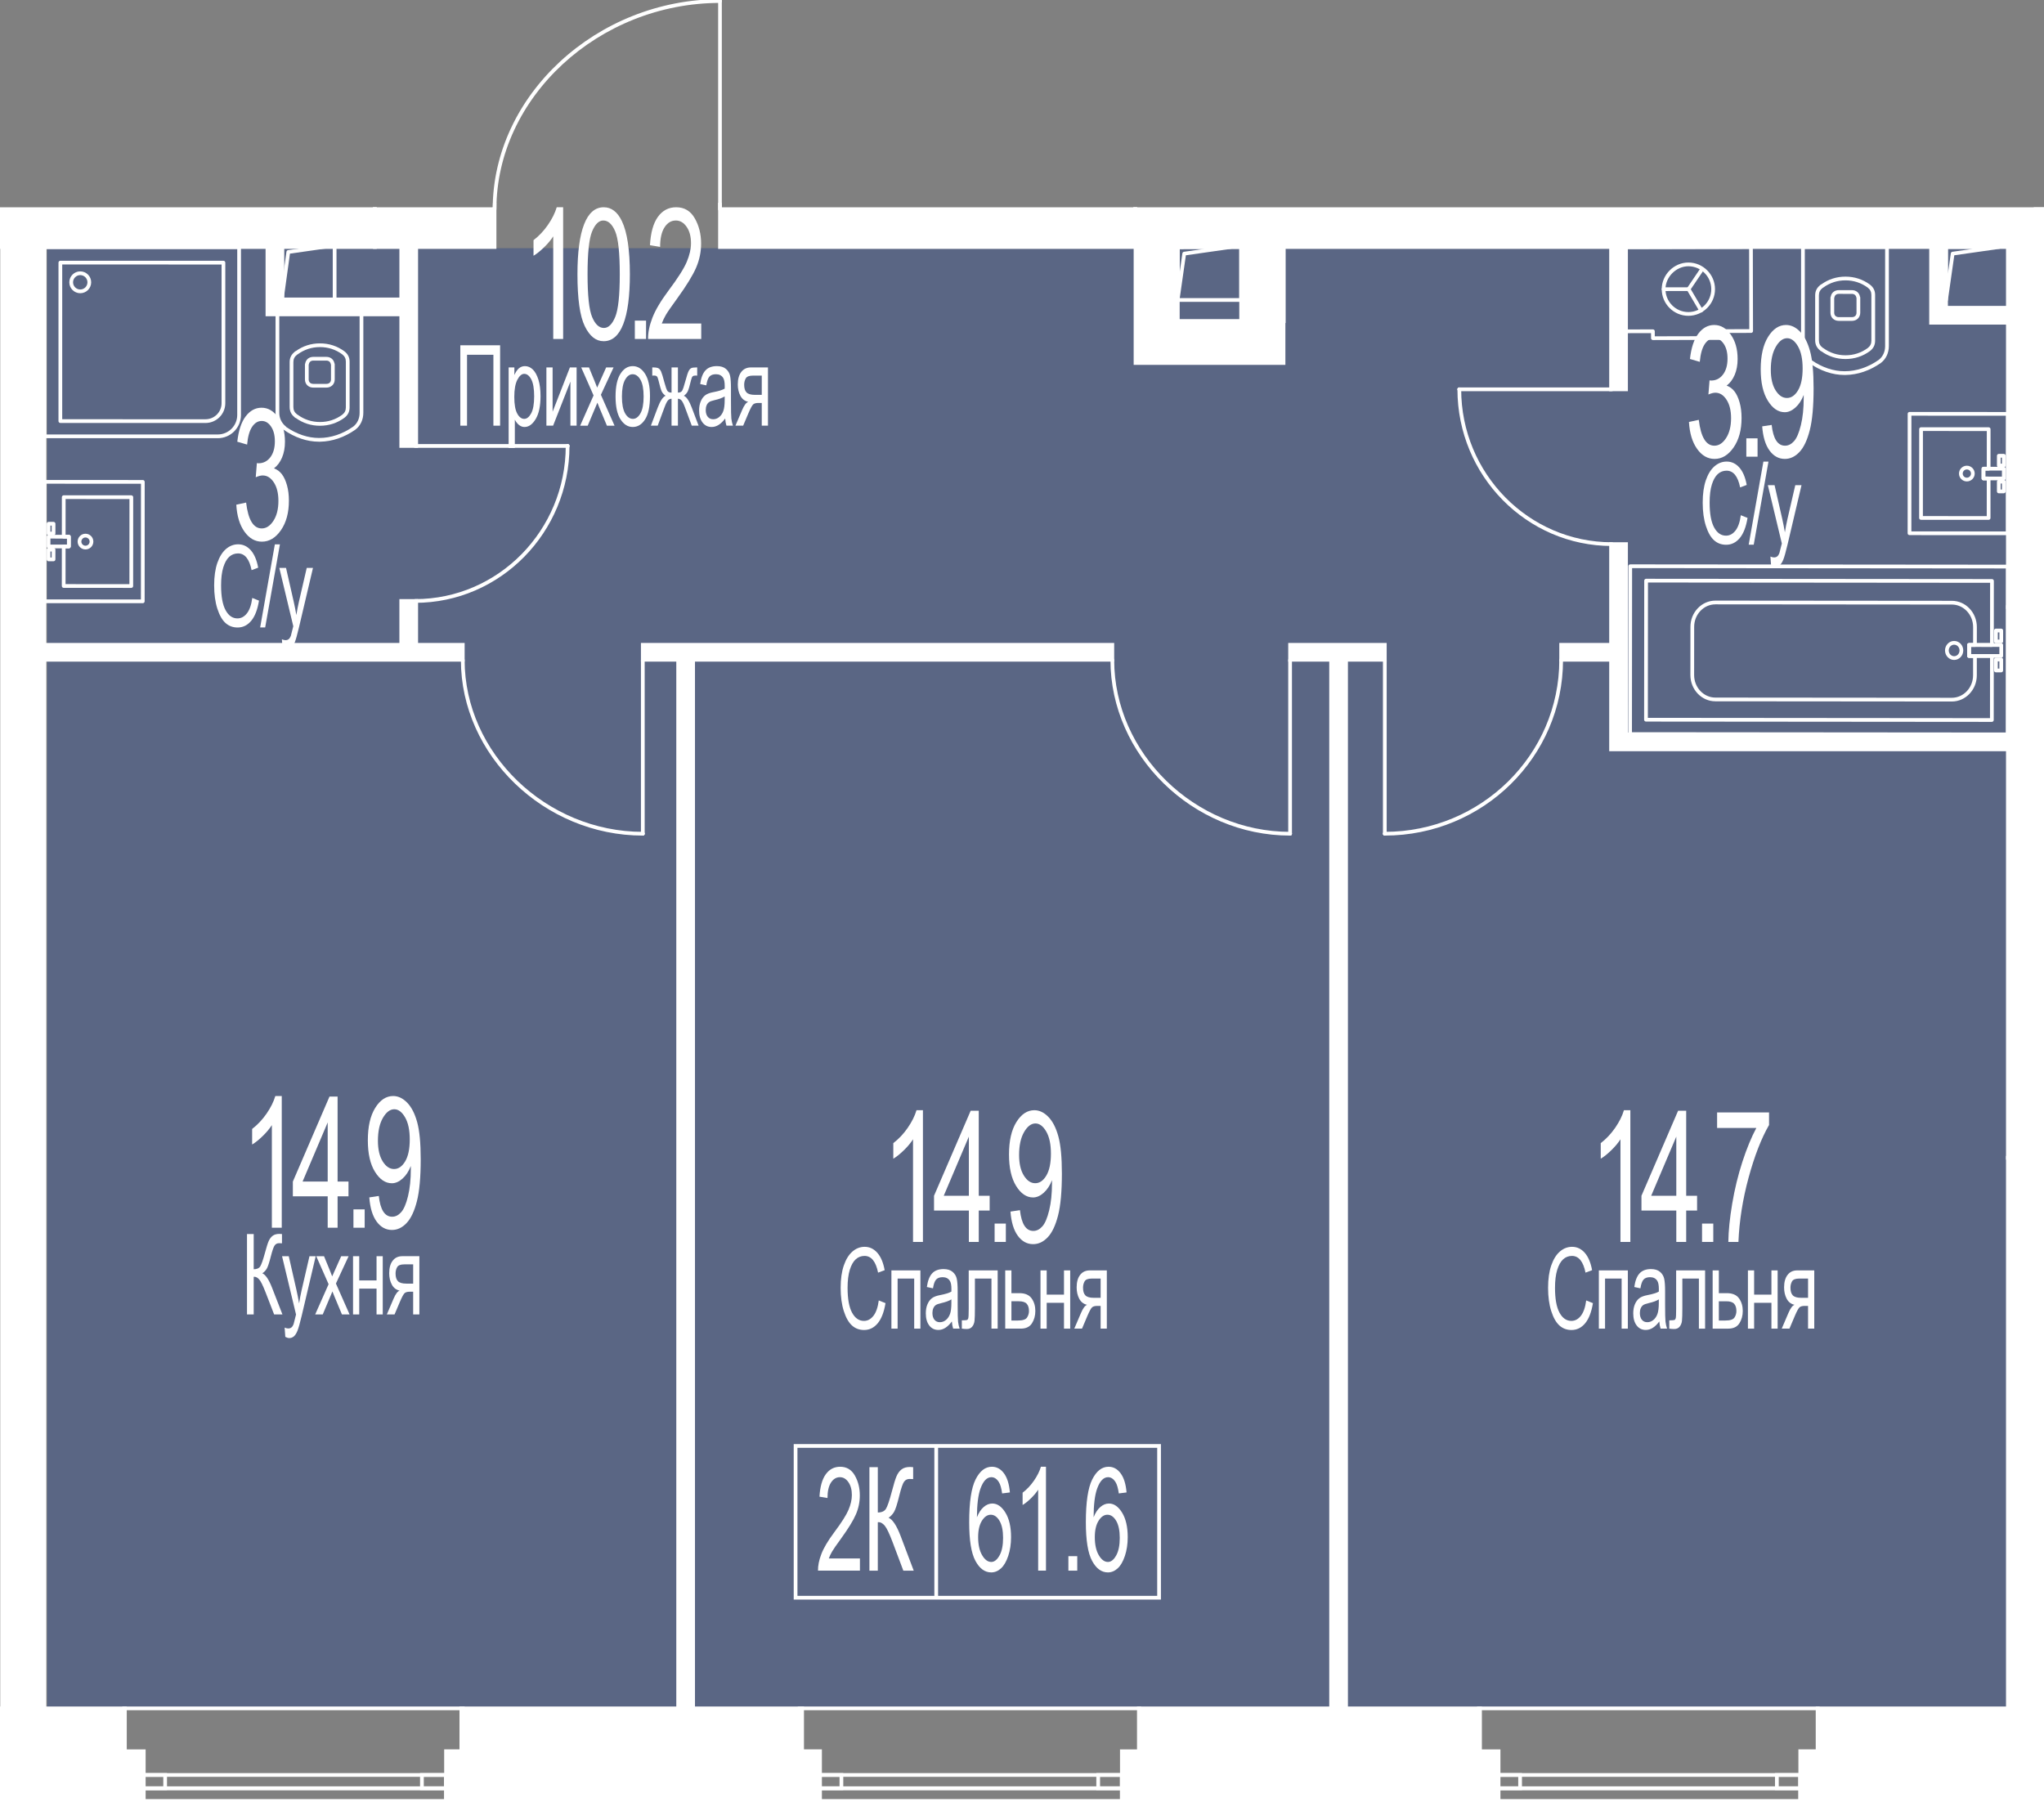 <?xml version="1.0" encoding="UTF-8"?><svg xmlns="http://www.w3.org/2000/svg" xmlns:xlink="http://www.w3.org/1999/xlink" viewBox="0 0 1000 881.59"><rect x="0" y="0" width="1000" height="881.59" fill="#808080" stroke="none"/><defs><clipPath id="clippath"><polygon points="353.141 101.407 353.141 0 241.125 0 241.125 101.407 0 101.407 0 881.59 1000 881.59 1000 101.407 353.141 101.407" fill="none"/></clipPath><clipPath id="clippath-1"><rect x="-2430.413" y="-2147.904" width="4189.317" height="3077.505" fill="none"/></clipPath><clipPath id="clippath-2"><rect x="-2430.413" y="-2147.904" width="4189.331" height="3077.505" fill="none"/></clipPath><clipPath id="clippath-3"><rect x="-2430.413" y="-2147.904" width="4189.331" height="3077.505" fill="none"/></clipPath><clipPath id="clippath-4"><rect x="-2430.413" y="-2147.904" width="4189.331" height="3077.505" fill="none"/></clipPath><clipPath id="clippath-5"><rect x="-2430.413" y="-2147.904" width="4189.331" height="3077.505" fill="none"/></clipPath><clipPath id="clippath-6"><rect x="-2430.413" y="-2147.904" width="4189.331" height="3077.505" fill="none"/></clipPath><clipPath id="clippath-7"><rect x="-2430.413" y="-2147.904" width="4189.331" height="3077.505" fill="none"/></clipPath></defs><g id="Layer_1"><polygon points="982.092 835.782 982.092 361.147 982.092 361.147 982.092 121.427 23.077 121.427 23.077 835.782 25.533 835.782 412.454 835.782 982.092 835.782" fill="#425688" opacity=".6"/></g><g id="_44"><g clip-path="url(#clippath)"><g clip-path="url(#clippath-1)"><g clip-path="url(#clippath-2)"><path d="m982.259,360.211h0l-184.762-.157c-.241,0-.475-.095-.647-.267-.172-.172-.267-.406-.267-.647l.073-82.117c0-.245.095-.475.267-.647s.402-.267.647-.267l184.759.161c.245,0,.475.095.647.267.172.172.267.406.267.647l-.07,82.113c0,.508-.409.914-.914.914m-183.848-1.985l182.934.157.07-80.285-182.931-.161-.073,80.289Z" fill="#fff"/><path d="m956.038,322.868h-.004c-2.46-.004-4.46-2.091-4.46-4.653.004-2.562,2.007-4.646,4.467-4.646s4.46,2.091,4.46,4.654c-.004,2.562-2.007,4.646-4.463,4.646m.004-7.472c-1.451,0-2.636,1.265-2.639,2.818,0,1.557,1.185,2.822,2.632,2.826h.004c1.451,0,2.632-1.265,2.636-2.822,0-1.554-1.184-2.822-2.632-2.822" fill="#fff"/><path d="m979.071,328.927h-2.599c-.508,0-.914-.409-.914-.914l.004-5.355c0-.245.095-.475.267-.647.172-.172.406-.267.647-.267h2.599c.508,0,.914.409.914.914l-.004,5.355c0,.245-.095.475-.267.647-.172.172-.406.267-.647.267m-1.685-1.828h.771l.004-3.527h-.771l-.004,3.527Z" fill="#fff"/><path d="m979.081,314.728h-2.599c-.508,0-.914-.409-.914-.914l.004-5.355c0-.245.095-.475.267-.647.172-.172.406-.267.647-.267l2.603.004c.508,0,.914.409.914.914l-.007,5.355c0,.504-.409.91-.914.91m-1.685-1.828h.771l.007-3.527h-.775l-.004,3.527Z" fill="#fff"/><path d="m954.897,343.207h-.011l-115.663-.099c-6.744-.004-12.227-5.768-12.224-12.842l.022-23.607c.004-3.418,1.272-6.635,3.575-9.055,2.314-2.427,5.384-3.765,8.66-3.765h.011l115.663.099c6.741.007,12.224,5.768,12.22,12.842l-.011,8.77c0,.504-.409.91-.914.91h-1.985l-.007,3.527,1.989.004c.245,0,.475.095.647.267s.267.406.267.647l-.007,9.482c-.007,7.073-5.494,12.82-12.231,12.82m-115.641-47.539c-2.767,0-5.374,1.137-7.337,3.199-1.978,2.08-3.071,4.847-3.071,7.793l-.022,23.607c-.004,6.068,4.661,11.01,10.396,11.014l115.663.099h.011c5.732,0,10.396-4.931,10.403-10.996l.007-8.565-1.989-.004c-.241,0-.471-.095-.643-.267-.172-.172-.271-.406-.271-.647l.007-5.359c0-.501.413-.91.914-.91h1.985l.011-7.852c.004-6.068-4.657-11.007-10.393-11.014l-115.663-.099h-.011Z" fill="#fff"/><path d="m974.49,353.166h0l-169.212-.146c-.508,0-.914-.409-.914-.914l.059-68.036c0-.241.095-.475.267-.647.172-.168.402-.267.647-.267l169.212.146c.504,0,.914.413.914.914l-.026,31.338c0,.504-.409.914-.914.914l-10.283-.007-.007,3.527,10.283.007c.241,0,.475.099.647.271.172.168.267.402.267.643l-.026,31.342c0,.241-.095.475-.267.647s-.406.267-.647.267m-168.298-1.974l167.384.146.026-29.514-10.283-.007c-.241,0-.475-.099-.643-.267-.172-.175-.271-.406-.271-.651l.007-5.355c0-.504.413-.91.914-.91l10.283.007.026-29.511-167.384-.146-.059,66.208Z" fill="#fff"/><path d="m979.079,321.831h0l-15.755-.015c-.508,0-.914-.409-.914-.914l.004-5.355c0-.245.095-.475.267-.647.172-.172.406-.267.647-.267l15.755.015c.504,0,.914.409.914.914l-.004,5.355c0,.241-.099.475-.271.647-.172.172-.402.267-.643.267m-14.841-1.842l13.927.015.004-3.528-13.927-.015-.004,3.527Z" fill="#fff"/><path d="m972.903,254.331h0l-33.071-.018c-.508,0-.914-.409-.914-.914l.022-43.456c0-.241.095-.475.267-.643.172-.172.402-.271.647-.271l33.075.022c.504,0,.914.409.914.914l-.011,19.334c0,.504-.413.914-.914.914h-1.616l-.004,2.95h1.616c.504,0,.914.413.914.914l-.011,19.341c0,.504-.409.914-.914.914m-32.157-1.846l31.243.018.011-17.513h-1.616c-.241,0-.472-.095-.643-.267s-.27-.406-.27-.647l.004-4.778c0-.504.413-.914.914-.914h1.616l.011-17.506-31.247-.022-.022,41.629Z" fill="#fff"/><path d="m980.324,241.326h-2.442c-.241,0-.475-.095-.647-.267-.172-.172-.267-.406-.267-.647l.004-4.778c0-.504.409-.914.914-.914h2.442c.241,0,.475.099.647.271.172.168.267.402.267.643l-.004,4.778c0,.508-.409.914-.914.914m-1.528-1.828h.614l.004-2.95h-.614l-.004,2.95Z" fill="#fff"/><path d="m980.331,228.662h-2.442c-.241,0-.475-.095-.647-.267-.172-.172-.267-.406-.267-.647l.004-4.778c0-.504.409-.914.914-.914l2.442.004c.241,0,.475.095.647.267.172.172.267.406.267.647l-.004,4.774c0,.508-.409.914-.914.914m-1.528-1.828h.614l.004-2.946-.614-.004-.004,2.95Z" fill="#fff"/><path d="m962.257,235.529h-.004c-1.027,0-1.992-.402-2.72-1.129-.724-.728-1.126-1.692-1.122-2.72,0-2.117,1.725-3.842,3.846-3.842s3.845,1.729,3.845,3.849c0,1.024-.402,1.992-1.129,2.716-.724.728-1.689,1.126-2.716,1.126m0-5.863c-1.115,0-2.018.907-2.018,2.018,0,.537.208,1.046.588,1.426.38.38.888.592,1.426.592h.004c.537,0,1.045-.208,1.425-.592.38-.38.592-.885.592-1.422,0-1.111-.906-2.022-2.018-2.022" fill="#fff"/><path d="m982.304,261.823h0l-48.106-.026c-.508,0-.914-.409-.914-.914l.025-58.429c0-.245.095-.475.267-.647s.402-.267.647-.267l48.106.026c.508,0,.914.409.914.914l-.026,58.429c0,.245-.095.475-.267.647s-.402.267-.647.267m-47.192-1.853l46.278.026.026-56.601-46.278-.026-.025,56.601Z" fill="#fff"/><path d="m980.328,234.993h0l-9.943-.004c-.241,0-.475-.095-.647-.267-.172-.172-.267-.406-.267-.647l.004-4.778c0-.504.409-.914.914-.914l9.943.007c.241,0,.475.095.643.267.172.172.27.406.27.647l-.004,4.774c0,.508-.413.914-.914.914m-9.029-1.831l8.115.004.004-2.946-8.115-.007-.004,2.95Z" fill="#fff"/><path d="m906.029,156.981h-6.43c-2.358,0-4.072-1.681-4.072-3.995v-7.377c0-.168.102-.49.194-.632.285-1.758,1.835-3.034,3.878-3.034l6.434.004c2.047,0,3.593,1.272,3.948,3.242,0-.088.121.091.121.42v7.377c0,2.318-1.711,3.995-4.072,3.995m-8.674-11.197v7.201c0,1.316.881,2.168,2.244,2.168h6.43c1.363,0,2.244-.852,2.244-2.168v-7.194c-.029-.059-.051-.124-.073-.205-.216-1.166-1.02-1.813-2.168-1.813l-6.434-.004c-1.148,0-1.952.651-2.15,1.74-.011.069-.051.179-.095.274" fill="#fff"/><path d="m902.877,183.447h-.512c-5.823,0-11.796-2.025-17.276-5.863-.139-.095-.245-.227-.311-.377-2.347-2.007-3.63-4.807-3.63-7.929l.004-48.431c0-.241.095-.475.267-.647s.402-.267.647-.267l41.124.004c.501,0,.914.409.914.914l-.004,48.431c0,3.421-1.429,6.394-3.919,8.287-5.362,3.754-11.295,5.776-17.221,5.874-.026.004-.055.004-.084.004m-16.457-7.165c5.092,3.495,10.597,5.337,15.945,5.337h.128c5.699,0,11.442-1.912,16.61-5.527,2.003-1.521,3.169-3.966,3.169-6.686l.004-47.642-39.296-.004-.004,47.517c0,2.668,1.137,5.056,3.209,6.722.099.077.175.175.234.281" fill="#fff"/><path d="m902.875,175.645c-4.343,0-8.316-1.272-11.807-3.787-.073-.011-.15-.036-.234-.073-.102-.048-.19-.11-.271-.186-.04-.044-.084-.099-.124-.161-1.605-1.276-2.394-2.906-2.394-4.964v-21.966c0-2.051.786-3.677,2.402-4.975.04-.059.084-.113.121-.153.08-.077.168-.139.267-.186.088-.036.164-.062.234-.077,3.498-2.511,7.468-3.78,11.811-3.78,4.405.004,8.426,1.309,11.95,3.886,1.725,1.331,2.548,2.99,2.544,5.085v22.375c0,2.095-.826,3.754-2.529,5.066-3.546,2.592-7.563,3.897-11.968,3.897m-11.123-5.494c.084.025.153.062.238.117,3.217,2.358,6.88,3.549,10.886,3.549s7.666-1.188,10.871-3.531c1.239-.954,1.798-2.073,1.798-3.604v-22.379c.004-1.532-.555-2.65-1.817-3.623-3.184-2.325-6.84-3.513-10.85-3.517-4.014,0-7.677,1.192-10.882,3.538-.059.044-.143.084-.241.121-.018.022-.044.044-.066.062-1.254.961-1.817,2.08-1.817,3.623v21.966c0,1.546.559,2.665,1.82,3.626.022.011.044.029.059.051m-.537-30.125h.022-.022Z" fill="#fff"/><path d="m159.691,189.628h-6.434c-2.358,0-4.069-1.681-4.069-3.995v-7.377c0-.139.077-.391.15-.552.391-1.894,1.919-3.111,3.922-3.111h6.43c2,0,3.524,1.214,3.918,3.103.07.121.154.311.154.563v7.373c0,2.318-1.711,3.995-4.072,3.995m-8.674-11.197v7.201c0,1.316.881,2.168,2.241,2.168h6.434c1.363,0,2.244-.848,2.244-2.168v-7.187c-.029-.059-.055-.128-.077-.212-.212-1.166-1.016-1.813-2.167-1.813h-6.43c-1.151,0-1.956.647-2.15,1.736-.011.069-.051.179-.095.274" fill="#fff"/><path d="m156.161,216.096h-.132c-5.834,0-11.807-2.029-17.279-5.863-.139-.099-.241-.23-.311-.38-2.343-2.003-3.634-4.807-3.634-7.925l.004-48.431c0-.245.099-.475.267-.647.172-.172.406-.267.647-.267h41.124c.504,0,.914.409.914.914l-.004,48.435c0,3.421-1.426,6.397-3.911,8.283-5.366,3.758-11.303,5.779-17.224,5.878-.029.004-.059.004-.088.004h-.373Zm-.007-1.828h.011c5.699,0,11.438-1.912,16.603-5.531,2-1.517,3.162-3.962,3.162-6.682l.004-47.645h-39.296l-.004,47.517c0,2.668,1.144,5.056,3.213,6.719.099.08.179.175.238.285,5.081,3.495,10.59,5.337,15.945,5.337h.124Z" fill="#fff"/><path d="m156.549,208.292h-.011c-4.343,0-8.316-1.272-11.811-3.783-.069-.015-.146-.036-.234-.077-.091-.044-.176-.099-.252-.172-.048-.044-.091-.102-.135-.168-1.616-1.294-2.402-2.921-2.402-4.971l.004-21.966c0-2.047.786-3.674,2.394-4.968.037-.055.077-.106.11-.143.084-.091.186-.161.296-.208.084-.037.157-.059.223-.073,3.48-2.504,7.45-3.776,11.8-3.776h.011c4.405,0,8.426,1.305,11.946,3.882,1.722,1.327,2.548,2.983,2.548,5.081v22.379c-.004,2.102-.83,3.758-2.53,5.066-3.55,2.592-7.563,3.897-11.957,3.897m-11.142-5.498c.091.029.168.069.26.135,3.202,2.343,6.861,3.535,10.871,3.535h.011c3.995,0,7.651-1.188,10.86-3.531,1.236-.95,1.795-2.069,1.798-3.604v-22.379c0-1.535-.559-2.65-1.817-3.623-3.184-2.329-6.84-3.513-10.85-3.513h-.007c-4.014,0-7.673,1.188-10.875,3.535-.059.044-.143.084-.241.121-.018.022-.044.044-.066.062-1.254.961-1.817,2.08-1.817,3.623l-.004,21.966c0,1.546.559,2.661,1.824,3.626.018.015.037.029.051.048m-.534-30.121h.022-.022Z" fill="#fff"/><path d="m106.525,214.385l-84.774-.004c-.504,0-.914-.409-.914-.914l.004-92.535c0-.245.095-.475.267-.647s.406-.267.647-.267l95.225.004c.241,0,.475.095.647.267.168.172.267.406.267.647l-.007,82.095c0,6.262-5.096,11.354-11.361,11.354m-83.86-1.831l83.86.004c5.256,0,9.533-4.273,9.533-9.526l.007-81.181-93.397-.004-.004,90.707Z" fill="#fff"/><path d="m100.556,206.936l-71.033-.004c-.504,0-.914-.409-.914-.914l.004-77.536c0-.504.409-.914.914-.914l79.784.004c.245,0,.475.095.647.267s.267.406.267.647l-.004,68.785c0,5.33-4.335,9.665-9.665,9.665m-70.119-1.831l70.119.004c4.321,0,7.838-3.517,7.838-7.837l.004-67.871-77.957-.004-.004,75.709Z" fill="#fff"/><path d="m39.261,143.454c-2.95,0-5.348-2.398-5.348-5.348,0-2.946,2.398-5.344,5.348-5.344s5.348,2.398,5.348,5.348c0,2.946-2.398,5.344-5.348,5.344m0-8.864c-1.941,0-3.52,1.579-3.52,3.517,0,1.941,1.579,3.52,3.52,3.52s3.52-1.575,3.52-3.517-1.579-3.52-3.52-3.52" fill="#fff"/><path d="m826.116,142.382c-.179,0-.355-.051-.512-.157-.42-.281-.526-.852-.245-1.268l6.671-9.863c.281-.42.855-.526,1.268-.245.42.281.526.852.245,1.268l-6.671,9.863c-.175.26-.464.402-.757.402" fill="#fff"/><path d="m813.893,142.387c-.504,0-.914-.409-.914-.914s.406-.914.914-.914l12.224-.004c.501,0,.914.406.914.914,0,.504-.409.914-.914.914l-12.224.004Z" fill="#fff"/><path d="m832.281,152.857c-.311,0-.618-.161-.79-.45l-6.163-10.477c-.256-.435-.113-.994.325-1.25.435-.248.994-.11,1.25.322l6.167,10.477c.252.435.11.998-.325,1.25-.146.088-.307.128-.464.128" fill="#fff"/><path d="m826.012,154.502c-7.183,0-13.028-5.841-13.032-13.028-.004-7.062,5.958-13.035,13.028-13.039h.004c7.183,0,13.028,5.845,13.031,13.028.004,7.187-5.838,13.035-13.028,13.039h-.004Zm0-24.239h-.004c-5.969.004-11.204,5.242-11.2,11.211.004,6.178,5.03,11.2,11.204,11.2h.004c6.178-.004,11.204-5.03,11.2-11.211-.004-6.174-5.03-11.2-11.204-11.2" fill="#fff"/><path d="m808.667,166.361c-.241,0-.475-.095-.647-.263-.172-.172-.267-.406-.267-.647l-.004-2.478-12.703.033h-.004c-.241,0-.471-.099-.643-.267-.172-.172-.271-.402-.271-.647l-.095-41.099c0-.241.095-.475.267-.647.168-.172.402-.267.643-.267l61.686-.146h.004c.504,0,.914.406.914.914l.095,41.099c0,.241-.095.475-.267.647-.168.168-.402.267-.643.267l-12.341.029.004,2.475c0,.504-.406.914-.91.917l-34.815.08h-.004Zm-.007-5.216c.241,0,.475.095.647.267.172.172.267.402.267.647l.004,2.475,32.987-.08-.004-2.475c0-.504.409-.914.91-.914l12.341-.029-.088-39.271-59.858.139.088,39.271,12.703-.029h.004Z" fill="#fff"/><path d="m64.225,287.616h0l-33.071-.018c-.241,0-.475-.095-.647-.267-.172-.172-.267-.406-.267-.647l.011-19.337c0-.504.409-.914.914-.914h1.612l.004-2.95h-1.612c-.508,0-.914-.409-.914-.914l.011-19.341c0-.504.409-.914.914-.914l33.071.018c.241,0,.475.099.643.267.172.172.27.406.27.647l-.025,43.456c0,.504-.409.914-.914.914m-32.157-1.846l31.243.018.025-41.629-31.243-.018-.011,17.513h1.612c.245,0,.475.099.647.271.172.168.267.402.267.643l-.004,4.778c0,.504-.409.914-.914.914h-1.612l-.011,17.51Z" fill="#fff"/><path d="m26.196,261.924h-2.442c-.241,0-.475-.095-.647-.267-.172-.172-.267-.406-.267-.647l.004-4.778c0-.504.409-.914.914-.914h2.442c.241,0,.475.099.647.271.172.168.267.402.267.643l-.004,4.778c0,.504-.409.914-.914.914m-1.528-1.828h.614l.004-2.95h-.614l-.004,2.95Z" fill="#fff"/><path d="m26.189,274.588h-2.442c-.241,0-.475-.095-.647-.267-.172-.172-.267-.406-.267-.647l.004-4.778c0-.504.409-.914.914-.914h2.442c.241,0,.475.099.647.271.172.168.267.402.267.643l-.004,4.778c0,.504-.409.914-.914.914m-1.528-1.828h.614l.004-2.95h-.614l-.004,2.95Z" fill="#fff"/><path d="m41.824,268.808h0c-2.12,0-3.846-1.729-3.846-3.846,0-1.027.402-1.996,1.13-2.723.724-.724,1.689-1.122,2.712-1.122h.004c2.12,0,3.846,1.725,3.846,3.846s-1.725,3.846-3.846,3.846m-.004-5.863c-.534,0-1.042.208-1.422.589s-.592.888-.592,1.429c0,1.111.906,2.018,2.018,2.018,1.115,0,2.018-.907,2.018-2.018s-.903-2.018-2.018-2.018h-.004Z" fill="#fff"/><path d="m69.853,295.107h0l-48.102-.026c-.508,0-.914-.409-.914-.914l.025-58.433c0-.241.095-.475.267-.647.172-.168.402-.267.647-.267l48.102.025c.508,0,.914.409.914.914l-.025,58.433c0,.241-.095.475-.267.647-.172.168-.402.267-.647.267m-47.188-1.853l46.275.026.025-56.605-46.275-.025-.025,56.605Z" fill="#fff"/><path d="m33.693,268.259h0l-9.943-.004c-.241,0-.475-.095-.647-.267-.172-.172-.267-.406-.267-.647l.004-4.778c0-.504.409-.914.914-.914l9.943.007c.241,0,.475.095.643.267.172.172.27.406.27.647l-.004,4.774c0,.508-.413.914-.914.914m-9.029-1.831l8.115.004.004-2.946-8.115-.007-.004,2.95Z" fill="#fff"/></g><g clip-path="url(#clippath-3)"><path d="m578.721,121.761h-2.592c-.504,0-.914-.409-.914-.914s.409-.914.914-.914h2.592c.504,0,.914.409.914.914s-.41.914-.914.914" fill="#fff"/><path d="m21.751,120.958H1.024c-.504,0-.914-.409-.914-.914s.409-.914.914-.914h20.727c.504,0,.914.409.914.914s-.41.914-.914.914" fill="#fff"/><path d="m607.216,158.029h-31.086c-.504,0-.914-.409-.914-.914s.409-.914.914-.914h31.086c.504,0,.914.409.914.914s-.41.914-.914.914" fill="#fff"/><path d="m607.216,158.029c-.504,0-.914-.409-.914-.914v-36.266c0-.508.409-.914.914-.914s.914.406.914.914v36.266c0,.504-.41.914-.914.914" fill="#fff"/><path d="m576.13,158.029c-.504,0-.914-.409-.914-.914v-36.266c0-.508.409-.914.914-.914s.914.406.914.914v36.266c0,.504-.41.914-.914.914" fill="#fff"/><path d="m576.13,147.667c-.022,0-.044,0-.066-.004-.475-.033-.848-.431-.848-.91v-25.906c0-.504.409-.914.914-.914h25.906c.479,0,.877.373.91.848.036.479-.307.903-.782.972l-21.991,3.14-3.14,21.988c-.066.453-.45.786-.903.786m.914-25.906v12.133l1.422-9.935c.055-.406.369-.72.775-.779l9.932-1.418h-12.129Z" fill="#fff"/><path d="m952.072,147.667c-.022,0-.044,0-.066-.004-.475-.033-.848-.431-.848-.91v-25.906c0-.504.409-.914.914-.914h25.906c.479,0,.877.373.91.848.036.479-.307.903-.782.972l-21.991,3.14-3.14,21.988c-.066.453-.45.786-.903.786m.914-25.906v12.133l1.422-9.935c.055-.406.369-.72.775-.779l9.932-1.418h-12.129Z" fill="#fff"/><path d="m137.809,147.668c-.022,0-.044,0-.066-.004-.475-.033-.848-.431-.848-.91v-26.711c0-.504.409-.914.914-.914h25.903c.479,0,.877.373.91.848.037.479-.307.903-.782.972l-21.984,3.136-3.14,22.792c-.066.453-.453.79-.906.79m.914-26.711v12.483l1.418-10.283c.055-.406.373-.724.779-.782l9.932-1.418h-12.129Z" fill="#fff"/><path d="m607.215,147.667h-31.086c-.501,0-.914-.409-.914-.914v-25.906c0-.504.413-.914.914-.914h31.086c.504,0,.914.409.914.914v25.906c0,.504-.409.914-.914.914m-30.172-1.828h29.259v-24.079h-29.259v24.079Z" fill="#fff"/><path d="m163.711,147.667h-25.903c-.504,0-.914-.409-.914-.914v-26.71c0-.504.41-.914.914-.914h25.903c.504,0,.914.409.914.914v26.71c0,.504-.409.914-.914.914m-24.989-1.828h24.075v-24.883h-24.075v24.883Z" fill="#fff"/><path d="m890.207,882.084h-167.552v-47.21h167.552v47.21Zm-165.725-1.828h163.897v-43.555h-163.897v43.555Z" fill="#fff"/><path d="m881.671,875.789h-150.16v-8.331h150.16v8.331Zm-148.332-1.828h146.504v-4.675h-146.504v4.675Z" fill="#fff"/><path d="m881.671,875.789h-13.277v-8.331h13.277v8.331Zm-11.449-1.828h9.621v-4.675h-9.621v4.675Z" fill="#fff"/><path d="m744.598,875.789h-13.087v-8.331h13.087v8.331Zm-11.259-1.828h9.431v-4.675h-9.431v4.675Z" fill="#fff"/><path d="m881.671,882.084h-150.16v-8.123h150.16v8.123Zm-148.332-1.828h146.504v-4.467h-146.504v4.467Z" fill="#fff"/><path d="m558.257,882.084h-167.932v-47.21h167.932v47.21Zm-166.108-1.828h164.277v-43.555h-164.277v43.555Z" fill="#fff"/><path d="m549.773,875.789h-150.251v-8.331h150.251v8.331Zm-148.42-1.828h146.595v-4.675h-146.595v4.675Z" fill="#fff"/><path d="m549.773,875.789h-13.415v-8.331h13.415v8.331Zm-11.588-1.828h9.76v-4.675h-9.76v4.675Z" fill="#fff"/><path d="m412.561,875.789h-13.035v-8.331h13.035v8.331Zm-11.208-1.828h9.38v-4.675h-9.38v4.675Z" fill="#fff"/><path d="m549.773,882.084h-150.251v-8.123h150.251v8.123Zm-148.42-1.828h146.595v-4.467h-146.595v4.467Z" fill="#fff"/><path d="m227.316,882.084H59.83v-47.21h167.486v47.21Zm-165.659-1.828h163.831v-43.555H61.657v43.555Z" fill="#fff"/><path d="m219.131,875.789H68.745v-8.331h150.386v8.331Zm-148.555-1.828h146.731v-4.675H70.577v4.675Z" fill="#fff"/><path d="m219.131,875.789h-13.628v-8.331h13.628v8.331Zm-11.796-1.828h9.972v-4.675h-9.972v4.675Z" fill="#fff"/><path d="m81.708,875.789h-12.962v-8.331h12.962v8.331Zm-11.131-1.828h9.307v-4.675h-9.307v4.675Z" fill="#fff"/><path d="m219.131,882.084H68.745v-8.123h150.386v8.123Zm-148.555-1.828h146.731v-4.467H70.577v4.467Z" fill="#fff"/></g><polygon points="1.026 824.934 1.026 835.842 21.749 835.842 21.749 120.846 1.026 120.846 1.026 824.934" fill="#fff"/><polygon points="183.402 106.34 183.402 120.849 241.948 120.849 241.948 100.122 183.402 100.122 183.402 106.34" fill="#fff"/><polygon points="982.33 824.934 982.33 835.842 1003.052 835.842 1003.052 566.423 982.33 566.423 982.33 824.934" fill="#fff"/><path d="m844.51,78.571h-20.723v21.553h-268.381v20.723h.143v56.751h72.393v-20.482h.135v-36.27h354.252v176.157h20.727V100.124h-158.545v-21.553Zm-237.017,78.296v.249h-31.364v-36.27h31.364v36.021Z" fill="#fff"/><rect x="763.775" y="315.467" width="27.639" height="7.311" fill="#fff"/><rect x="631.158" y="315.467" width="46.34" height="7.311" fill="#fff"/><rect x="314.485" y="315.467" width="229.703" height="7.311" fill="#fff"/><rect x="18.238" y="315.467" width="208.164" height="7.311" fill="#fff"/><rect x="788.197" y="106.981" width="7.311" height="83.48" fill="#fff"/><polygon points="986.464 366.61 788.198 366.61 788.198 266.201 795.509 266.201 795.509 359.299 986.464 359.299 986.464 366.61" fill="#fff"/><rect x="196.31" y="294.017" width="7.311" height="24.166" fill="#fff"/><rect x="196.31" y="114.969" width="7.311" height="103.198" fill="#fff"/><polygon points="201.444 153.802 130.846 153.802 130.846 114.812 138.157 114.812 138.157 146.491 201.444 146.491 201.444 153.802" fill="#fff"/><rect x="331.786" y="318.827" width="7.311" height="536.009" fill="#fff"/><rect x="651.23" y="321.704" width="7.311" height="515.144" fill="#fff"/><polygon points="1196.871 172.129 1189.56 172.129 1189.56 107.435 994.99 107.435 994.99 100.124 1196.871 100.124 1196.871 172.129" fill="#fff"/><polygon points="1196.871 349.262 999.955 349.262 999.955 341.951 1189.56 341.951 1189.56 247.757 1196.871 247.757 1196.871 349.262" fill="#fff"/><polygon points="1041.221 145.304 998.529 145.304 998.529 137.993 1033.91 137.993 1033.91 104.026 1041.221 104.026 1041.221 145.304" fill="#fff"/><polygon points="986.243 157.875 944.76 157.875 944.76 117.35 952.071 117.35 952.071 150.564 986.243 150.564 986.243 157.875" fill="#fff"/><path d="m204.536,219.081h-9.139v-64.365h-65.466v-40.813h9.139v31.675h56.327v-23.815h-12.908v-22.551h60.37v22.551h-38.324v97.32Zm-7.311-1.828h5.483v-97.32h38.324v-18.895h-56.715v18.895h12.908v27.471h-59.983v-31.675h-5.483v37.158h65.466v64.365Z" fill="#fff"/><path d="m1003.969,836.756h-22.554v-271.247h22.554v271.247Zm-20.727-1.828h18.899v-267.591h-18.899v267.591Z" fill="#fff"/><path d="m659.456,837.761h-9.139V323.692h-20.072v-9.139h48.168v9.139h-18.957v514.069Zm-7.311-1.828h5.483V321.864h18.957v-5.483h-44.513v5.483h20.072v514.069Z" fill="#fff"/><path d="m340.009,855.749h-9.139V323.691h-17.298v-9.139h231.527v9.139h-205.09v532.058Zm-7.311-1.828h5.483V321.863h205.09v-5.483h-227.871v5.483h17.298v532.058Z" fill="#fff"/><path d="m1003.969,297.921h-22.554v-139.131h-37.567v-37.03h-147.425v69.615h-9.139v-69.615h-158.293v36.27h-.135v20.482h-74.224v-56.751l-.143-.914v-21.637h268.385v-21.553h22.551v21.553h352.362v73.833h-9.139v-64.695h-146.511v37.871h-38.167v151.702Zm-20.727-1.828h18.899v-151.702h38.167v-37.871h150.167v64.695h5.483v-70.178h-352.362v-21.553h-18.895v21.553h-268.385v18.895l.143.914v55.837h70.569v-20.482h.135v-36.27h161.948v69.615h5.483v-69.615h151.081v37.03h37.567v139.131Zm-374.836-138.064h-33.192v-38.097h33.049l.143.914v37.183Zm-31.364-1.828h29.536v-34.438h-29.536v34.438Zm406.2-4.723h-32.084v-31.543h32.084v31.543Zm-30.256-1.828h28.428v-27.888h-28.428v27.888Zm81.839-10.743h-32.68v-32.384h32.68v32.384Zm-30.856-1.828h29.024v-28.728h-29.024v28.728Z" fill="#fff"/><path d="m987.376,367.524h-200.093v-43.833h-24.422v-9.139h24.422v-49.265h9.139v93.097h190.954v9.139Zm-198.265-1.828h196.438v-5.483h-190.954v-93.097h-5.483v49.265h-24.422v5.483h24.422v43.833Z" fill="#fff"/><path d="m22.665,836.758H.111V119.934h22.554v194.621h172.732v-21.454h9.139v21.454h22.781v9.139H22.665v513.064Zm-20.727-1.828h18.899V321.866h204.651v-5.483h-22.781v-21.454h-5.483v21.454H20.838V121.762H1.939v713.168Z" fill="#fff"/><path d="m1214.293,413.101h-25.647v-62.925h-189.606v-9.139h189.606v-94.191h9.139v157.116h16.508v9.139Zm-23.819-1.828h21.991v-5.483h-16.508v-157.116h-5.483v94.191h-189.606v5.483h189.606v62.925Z" fill="#fff"/><path d="m935.655,883.768h72.415v36.595h-72.415v-36.595Zm-46.406-47.982v20.982h-8.492v45.291h28.937v27.54h123.964v-27.54h30.556v-45.291h-9.285v-20.982h-165.68Z" fill="#fff"/><path d="m936.565,884.681h70.587v34.764h-70.587v-34.764Zm-1.828,36.591h74.246v-38.415h-74.246v38.415Zm-53.063-63.587h8.492v-20.986h163.853v20.986h9.281v43.46h-30.553v27.54h-122.144v-27.54h-28.929v-43.46Zm6.664-22.814v20.982h-8.495v47.115h28.937v26.634h125.796v-26.634h30.553v-47.115h-9.281v-20.982h-167.508Z" fill="#fff"/><path d="m-75.551,883.768H-7.588v36.595h-67.963v-36.595Zm-69.22-47.982v20.694h-9.811v35.732h24.48v9.848h29.123v27.442H17.492v-27.442h26.107v-9.848h26.74v-35.444h-9.234v-20.982h-205.876Z" fill="#fff"/><path d="m-74.638,884.681H-8.499v34.764h-66.138v-34.764Zm-1.828,36.591H-6.671v-38.415h-69.794v38.415Zm-77.204-63.883h9.811v-20.69H60.195v20.986h9.23v33.612h-26.736v9.848h-26.111v27.438h-116.642v-27.438h-29.123v-9.848h-24.48v-33.908Zm7.984-22.518v20.69h-9.811v37.564h24.48v9.844h29.127v26.634H18.405v-26.634h26.111v-9.844h26.732v-37.271h-9.226v-20.982h-207.708Z" fill="#fff"/><rect x="982.328" y="297.004" width="20.723" height="269.419" fill="#fff"/><path d="m1003.969,567.337h-22.554v-271.247h22.554v271.247Zm-20.727-1.828h18.899v-267.591h-18.899v267.591Z" fill="#fff"/><rect x="352.253" y="100.124" width="203.153" height="20.723" fill="#fff"/><path d="m556.316,121.76h-204.977v-22.551h204.977v22.551Zm-203.149-1.828h201.321v-18.895h-201.321v18.895Z" fill="#fff"/><polygon points="-12.586 120.847 173.379 120.847 183.402 120.847 183.402 100.124 -12.586 100.124 -12.586 120.847" fill="#fff"/><path d="m184.317,121.76H-13.499v-22.551h197.816v22.551Zm-195.988-1.828h194.16v-18.895H-11.671v18.895Z" fill="#fff"/><polygon points="724.075 835.787 557.181 835.787 557.181 856.77 548.861 856.77 548.861 902.916 733.151 881.166 733.151 856.77 724.075 856.77 724.075 835.787" fill="#fff"/><path d="m547.946,903.944v-48.088h8.32v-20.982h168.726v20.982h9.073v26.122l-.808.095-185.31,21.871Zm1.828-46.26v44.206l182.463-21.538v-22.668h-9.073v-20.982h-165.07v20.982h-8.32Z" fill="#fff"/><polygon points="392.42 835.787 225.708 835.787 225.708 856.77 218.218 856.77 218.218 883.016 218.218 883.1 401.193 902.898 401.193 856.77 392.42 856.77 392.42 835.787" fill="#fff"/><path d="m402.107,903.916l-1.016-.106-183.786-19.889v-28.067h7.49v-20.982h168.539v20.982h8.773v48.062Zm-182.975-21.637l181.147,19.601v-44.198h-8.773v-20.982h-164.884v20.982h-7.49v24.598Z" fill="#fff"/><g clip-path="url(#clippath-4)"><path d="m677.498,408.796c-.504,0-.914-.409-.914-.914v-84.971c0-.504.409-.914.914-.914s.914.409.914.914v84.971c0,.504-.41.914-.914.914" fill="#fff"/><path d="m677.494,408.791c-.223,0-.475-.073-.662-.256-.146-.183-.252-.402-.252-.658,0-.219.106-.475.252-.658.369-.329.991-.329,1.32,0,.146.183.256.439.256.658,0,.256-.11.475-.256.658-.183.146-.406.256-.658.256" fill="#fff"/><path d="m677.498,408.796c-.504,0-.914-.409-.914-.914s.409-.914.914-.914c47.071,0,85.366-37.706,85.366-84.058,0-.504.409-.914.914-.914.501,0,.914.409.914.914,0,47.357-39.117,85.885-87.194,85.885" fill="#fff"/><path d="m788.558,191.376h-74.608c-.504,0-.914-.409-.914-.914s.409-.914.914-.914h74.608c.504,0,.914.409.914.914s-.41.914-.914.914" fill="#fff"/><path d="m713.938,191.363c-.256,0-.475-.073-.622-.256-.183-.183-.292-.402-.292-.658,0-.219.11-.475.292-.621.329-.365.951-.365,1.28,0,.183.146.256.402.256.621,0,.256-.073.475-.256.658-.183.183-.402.256-.658.256" fill="#fff"/><path d="m788.558,267.116c-41.643,0-75.522-34.387-75.522-76.655,0-.504.409-.914.914-.914s.914.409.914.914c0,41.259,33.06,74.828,73.694,74.828.504,0,.914.409.914.914s-.41.914-.914.914" fill="#fff"/><path d="m352.254,103.296c-.504,0-.914-.409-.914-.914V.512c0-.504.409-.914.914-.914s.914.409.914.914v101.871c0,.504-.41.914-.914.914" fill="#fff"/><path d="m352.264,1.425c-.252,0-.475-.11-.658-.256-.179-.183-.256-.402-.256-.658s.077-.475.256-.658c.26-.256.658-.329.991-.183.106.037.216.11.292.183.183.183.289.402.289.658,0,.219-.106.475-.289.658-.077.073-.186.146-.292.183-.11.036-.223.073-.332.073" fill="#fff"/><path d="m241.951,103.296c-.504,0-.914-.409-.914-.914C241.037,46.669,291.968-.402,352.254-.402c.501,0,.914.409.914.914,0,.508-.413.914-.914.914-59.295,0-109.39,46.234-109.39,100.957,0,.504-.41.914-.914.914" fill="#fff"/><path d="m825.098,79.484h-101.871c-.504,0-.914-.409-.914-.914s.409-.914.914-.914h101.871c.504,0,.914.409.914.914s-.41.914-.914.914" fill="#fff"/><path d="m723.223,79.469c-.256,0-.475-.073-.658-.256-.146-.146-.256-.402-.256-.658,0-.219.11-.475.256-.621.329-.329.987-.329,1.316,0,.146.146.256.402.256.621,0,.256-.11.512-.256.658-.183.183-.402.256-.658.256" fill="#fff"/><path d="m723.227,79.484c-.504,0-.914-.409-.914-.914,0-29.478,11.083-57.504,31.21-78.911,19.509-20.745,45.598-32.647,71.574-32.647.504,0,.914.409.914.914,0,.508-.409.914-.914.914-54.726,0-100.957,50.252-100.957,109.73,0,.504-.41.914-.914.914" fill="#fff"/><path d="m631.14,408.791c-.22,0-.475-.11-.622-.256-.183-.183-.292-.402-.292-.658,0-.11.04-.219.077-.365.069-.11.11-.183.215-.292.333-.329.954-.329,1.283,0,.069.11.146.183.179.329.073.11.073.219.073.329,0,.256-.073.475-.252.658-.146.146-.406.256-.661.256" fill="#fff"/><path d="m631.159,408.796c-.504,0-.914-.409-.914-.914v-84.971c0-.504.409-.914.914-.914s.914.409.914.914v84.971c0,.504-.41.914-.914.914" fill="#fff"/><path d="m631.159,408.796c-47.638,0-87.885-39.329-87.885-85.885,0-.504.409-.914.914-.914s.914.409.914.914c0,45.565,39.41,84.058,86.057,84.058.504,0,.914.409.914.914s-.41.914-.914.914" fill="#fff"/><path d="m314.467,408.791c-.22,0-.475-.11-.622-.256-.106-.11-.146-.183-.215-.292-.037-.11-.077-.256-.077-.366,0-.11.04-.219.077-.329.069-.146.11-.219.215-.329.256-.256.662-.329.991-.183.106.037.216.11.292.183.179.183.252.402.252.658s-.073.475-.252.658c-.186.146-.406.256-.661.256" fill="#fff"/><path d="m314.485,408.796c-.504,0-.914-.409-.914-.914v-84.971c0-.504.409-.914.914-.914s.914.409.914.914v84.971c0,.504-.41.914-.914.914" fill="#fff"/><path d="m314.485,408.796c-48.238,0-88.996-39.329-88.996-85.885,0-.504.413-.914.914-.914.504,0,.914.409.914.914,0,45.565,39.918,84.058,87.168,84.058.504,0,.914.409.914.914s-.41.914-.914.914" fill="#fff"/><path d="m277.695,219.072c-.256,0-.475-.073-.658-.256-.146-.183-.256-.402-.256-.658,0-.219.11-.475.256-.621.329-.365.987-.365,1.316,0,.146.146.256.402.256.621,0,.256-.11.475-.256.658-.113.073-.183.146-.292.183-.11.073-.256.073-.365.073" fill="#fff"/><path d="m277.699,219.081h-74.608c-.504,0-.914-.409-.914-.914s.409-.914.914-.914h74.608c.504,0,.914.409.914.914s-.41.914-.914.914" fill="#fff"/><path d="m203.09,294.93c-.504,0-.914-.409-.914-.914s.409-.914.914-.914c40.634,0,73.694-33.616,73.694-74.937,0-.504.409-.914.914-.914s.914.409.914.914c0,42.33-33.879,76.765-75.522,76.765" fill="#fff"/></g><g clip-path="url(#clippath-5)"><path d="m137.845,600.647h-4.84v-50.208c-1.115,1.751-2.606,3.535-4.485,5.359-1.872,1.824-3.597,3.206-5.165,4.138v-7.618c2.661-2.04,5.008-4.537,7.051-7.483,2.033-2.946,3.469-5.819,4.299-8.623h3.14v64.435Z" fill="#fff"/><path d="m160.32,600.648v-15.364h-17.042v-7.223l17.923-41.585h3.959v41.585h5.333v7.223h-5.333v15.364h-4.84Zm0-22.587v-28.937l-12.286,28.937h12.286Z" fill="#fff"/><rect x="172.919" y="591.671" width="5.494" height="8.974" fill="#fff"/><path d="m180.675,585.808l4.646-.702c.742,6.774,2.921,10.159,6.54,10.159,1.616,0,3.081-.738,4.401-2.215,1.32-1.47,2.438-4.09,3.356-7.856.914-3.761,1.371-8.159,1.371-13.178v-1.575c-1.002,2.599-2.358,4.657-4.058,6.174-1.7,1.517-3.432,2.277-5.198,2.277-3.206,0-5.966-1.875-8.294-5.626-2.321-3.747-3.48-8.876-3.48-15.386,0-6.711,1.203-12.001,3.615-15.868,2.405-3.864,5.333-5.798,8.78-5.798,2.442,0,4.719,1.075,6.832,3.235,2.116,2.16,3.754,5.341,4.909,9.548,1.155,4.2,1.733,10.254,1.733,18.16,0,8.813-.621,15.66-1.864,20.533-1.243,4.876-2.928,8.433-5.056,10.678-2.124,2.252-4.503,3.374-7.146,3.374-2.983,0-5.483-1.363-7.49-4.094-2.007-2.727-3.206-6.675-3.597-11.84m19.791-28.345c0-4.588-.764-8.196-2.296-10.828s-3.286-3.944-5.275-3.944c-2.076,0-3.93,1.404-5.56,4.207-1.627,2.807-2.442,6.547-2.442,11.226,0,4.207.778,7.559,2.328,10.06,1.554,2.497,3.411,3.747,5.571,3.747,2.142,0,3.955-1.258,5.447-3.769,1.484-2.515,2.226-6.079,2.226-10.7" fill="#fff"/><path d="m115.601,246.922l4.807-1.049c1.009,8.437,3.553,12.652,7.636,12.652,2.212,0,4.12-1.25,5.739-3.751,1.616-2.5,2.427-5.739,2.427-9.713,0-3.74-.742-6.752-2.226-9.029-1.484-2.285-3.304-3.425-5.465-3.425-.914,0-2.047.292-3.4.877l.556-6.916.757.088c2.384,0,4.325-.976,5.812-2.928,1.488-1.948,2.23-4.558,2.23-7.815,0-3.005-.625-5.414-1.872-7.231-1.243-1.82-2.76-2.731-4.555-2.731-1.861,0-3.425.958-4.705,2.866-1.28,1.912-2.095,4.811-2.446,8.689l-4.803-1.4c.61-5.487,1.981-9.629,4.12-12.432s4.719-4.2,7.753-4.2c3.18,0,5.885,1.572,8.111,4.723,2.222,3.151,3.337,7.117,3.337,11.899,0,2.917-.475,5.494-1.418,7.742-.943,2.248-2.259,4.01-3.951,5.293,1.565.585,2.855,1.546,3.875,2.888,1.024,1.342,1.846,3.133,2.479,5.381.629,2.244.943,4.752.943,7.523,0,5.889-1.298,10.711-3.889,14.457-2.595,3.751-5.706,5.622-9.325,5.622-3.356,0-6.203-1.634-8.535-4.906-2.336-3.264-3.663-7.658-3.992-13.174" fill="#fff"/><path d="m826.298,206.442l4.807-1.049c1.005,8.437,3.55,12.652,7.636,12.652,2.208,0,4.12-1.25,5.739-3.751,1.616-2.5,2.423-5.739,2.423-9.713,0-3.74-.742-6.752-2.226-9.029-1.48-2.285-3.301-3.425-5.461-3.425-.918,0-2.047.292-3.4.877l.556-6.916.753.088c2.383,0,4.324-.976,5.812-2.928,1.488-1.948,2.23-4.558,2.23-7.815,0-3.005-.622-5.414-1.868-7.231-1.243-1.82-2.764-2.731-4.558-2.731-1.857,0-3.425.958-4.705,2.866-1.276,1.912-2.091,4.811-2.442,8.689l-4.807-1.4c.61-5.487,1.985-9.629,4.123-12.432,2.135-2.804,4.719-4.2,7.75-4.2,3.184,0,5.885,1.572,8.111,4.723,2.223,3.151,3.337,7.117,3.337,11.899,0,2.917-.472,5.494-1.415,7.742-.947,2.248-2.259,4.01-3.951,5.293,1.565.585,2.855,1.546,3.875,2.888,1.02,1.342,1.846,3.133,2.475,5.381.629,2.244.947,4.752.947,7.523,0,5.889-1.298,10.711-3.893,14.457-2.595,3.751-5.702,5.622-9.322,5.622-3.359,0-6.207-1.634-8.539-4.906-2.332-3.264-3.663-7.658-3.988-13.174" fill="#fff"/><rect x="854.369" y="214.452" width="5.494" height="8.974" fill="#fff"/><path d="m862.124,208.588l4.643-.702c.742,6.774,2.921,10.159,6.54,10.159,1.616,0,3.081-.738,4.405-2.215,1.316-1.47,2.435-4.09,3.352-7.856.914-3.761,1.375-8.159,1.375-13.178v-1.575c-1.005,2.599-2.358,4.657-4.058,6.174-1.704,1.517-3.436,2.277-5.202,2.277-3.206,0-5.966-1.875-8.291-5.626-2.325-3.747-3.484-8.876-3.484-15.386,0-6.711,1.206-12.001,3.615-15.868,2.405-3.864,5.337-5.798,8.78-5.798,2.442,0,4.719,1.075,6.836,3.235,2.113,2.16,3.751,5.341,4.906,9.548,1.159,4.2,1.736,10.254,1.736,18.16,0,8.813-.621,15.66-1.868,20.533-1.243,4.876-2.928,8.433-5.052,10.678-2.127,2.252-4.507,3.374-7.146,3.374-2.987,0-5.483-1.363-7.49-4.094-2.007-2.727-3.206-6.675-3.597-11.84m19.787-28.345c0-4.588-.764-8.195-2.296-10.828-1.528-2.632-3.286-3.944-5.275-3.944-2.076,0-3.93,1.404-5.556,4.207-1.627,2.807-2.442,6.547-2.442,11.226,0,4.207.775,7.559,2.329,10.06,1.55,2.497,3.407,3.747,5.567,3.747,2.142,0,3.955-1.258,5.447-3.769,1.484-2.515,2.226-6.079,2.226-10.7" fill="#fff"/><path d="m916.86,25.519h-4.843V-24.689c-1.111,1.751-2.606,3.535-4.482,5.359-1.872,1.824-3.597,3.206-5.165,4.138v-7.618c2.661-2.04,5.008-4.536,7.048-7.483,2.036-2.946,3.473-5.819,4.303-8.623h3.14V25.519Z" fill="#fff"/><path d="m923.862-6.13c0-10.765,1.086-18.924,3.257-24.466,2.172-5.545,5.37-8.32,9.599-8.32,3.751,0,6.704,2.248,8.864,6.741,2.617,5.428,3.926,14.11,3.926,26.045,0,10.714-1.082,18.844-3.239,24.408-2.16,5.556-5.362,8.338-9.617,8.338-3.751,0-6.821-2.453-9.208-7.359-2.384-4.902-3.583-13.364-3.583-25.387m4.942-.022c0,10.429.746,17.418,2.244,20.964,1.495,3.55,3.414,5.322,5.754,5.322,2.204,0,4.05-1.795,5.538-5.388,1.484-3.593,2.226-10.557,2.226-20.898,0-10.455-.749-17.448-2.244-20.982-1.495-3.535-3.436-5.3-5.82-5.3-2.182,0-4.01,1.795-5.491,5.385-1.473,3.597-2.208,10.561-2.208,20.898" fill="#fff"/><rect x="951.933" y="16.545" width="5.494" height="8.974" fill="#fff"/><path d="m977.157,25.519h-4.84V-24.689c-1.115,1.751-2.606,3.535-4.482,5.359s-3.597,3.206-5.169,4.138v-7.618c2.661-2.04,5.008-4.536,7.051-7.483,2.036-2.946,3.469-5.819,4.299-8.623h3.14V25.519Z" fill="#fff"/><path d="m275.51,165.834h-4.843v-50.208c-1.111,1.751-2.606,3.535-4.482,5.359-1.872,1.824-3.597,3.206-5.165,4.138v-7.618c2.661-2.04,5.008-4.536,7.048-7.483,2.036-2.946,3.473-5.819,4.303-8.623h3.14v64.435Z" fill="#fff"/><path d="m282.513,134.185c0-10.765,1.086-18.924,3.257-24.466,2.172-5.545,5.37-8.32,9.599-8.32,3.751,0,6.704,2.248,8.864,6.741,2.617,5.428,3.926,14.11,3.926,26.045,0,10.714-1.082,18.844-3.239,24.408-2.16,5.556-5.362,8.338-9.617,8.338-3.751,0-6.821-2.453-9.208-7.359-2.384-4.902-3.583-13.364-3.583-25.387m4.942-.022c0,10.429.746,17.418,2.244,20.964,1.495,3.55,3.414,5.322,5.754,5.322,2.204,0,4.05-1.795,5.538-5.388,1.484-3.593,2.226-10.557,2.226-20.898,0-10.455-.749-17.448-2.244-20.982-1.495-3.535-3.436-5.3-5.82-5.3-2.182,0-4.01,1.795-5.491,5.385-1.473,3.597-2.208,10.561-2.208,20.898" fill="#fff"/><rect x="310.584" y="156.86" width="5.494" height="8.974" fill="#fff"/><path d="m343.069,158.262v7.571h-26.002c-.066-3.067.625-6.496,2.076-10.29,1.451-3.798,4.105-8.28,7.965-13.448,4.511-6.013,7.468-10.67,8.864-13.953,1.393-3.286,2.091-6.35,2.091-9.179,0-3.272-.713-5.936-2.142-7.995-1.429-2.062-3.188-3.089-5.282-3.089-2.248,0-4.09,1.111-5.527,3.337-1.44,2.223-2.16,5.414-2.16,9.574l-4.971-.833c.347-6.156,1.652-10.791,3.908-13.895,2.259-3.111,5.231-4.664,8.916-4.664,4.01,0,7.048,1.81,9.11,5.428,2.058,3.615,3.089,7.728,3.089,12.337,0,4.083-.804,7.995-2.42,11.745-1.612,3.747-4.675,8.748-9.19,14.998-2.877,3.941-4.738,6.631-5.578,8.06-.837,1.433-1.521,2.862-2.043,4.295h19.297Z" fill="#fff"/><path d="m451.53,607.591h-4.843v-50.208c-1.111,1.751-2.606,3.535-4.482,5.359-1.872,1.824-3.597,3.206-5.165,4.138v-7.618c2.661-2.04,5.008-4.537,7.048-7.483,2.036-2.946,3.473-5.819,4.303-8.623h3.14v64.435Z" fill="#fff"/><path d="m474.005,607.592v-15.364h-17.042v-7.223l17.923-41.585h3.959v41.585h5.333v7.223h-5.333v15.364h-4.84Zm0-22.587v-28.937l-12.286,28.937h12.286Z" fill="#fff"/><rect x="486.603" y="598.617" width="5.494" height="8.974" fill="#fff"/><path d="m494.36,592.751l4.642-.702c.746,6.774,2.924,10.159,6.543,10.159,1.616,0,3.081-.738,4.401-2.215,1.32-1.47,2.438-4.09,3.352-7.856.917-3.761,1.374-8.159,1.374-13.178v-1.575c-1.005,2.599-2.358,4.657-4.058,6.174-1.7,1.517-3.432,2.277-5.202,2.277-3.206,0-5.966-1.875-8.291-5.626-2.321-3.747-3.48-8.876-3.48-15.386,0-6.711,1.203-12.001,3.612-15.868,2.409-3.864,5.337-5.798,8.78-5.798,2.442,0,4.723,1.075,6.836,3.235,2.116,2.16,3.754,5.341,4.909,9.548,1.155,4.2,1.733,10.254,1.733,18.16,0,8.813-.621,15.66-1.864,20.533-1.243,4.876-2.928,8.433-5.056,10.678-2.124,2.252-4.507,3.374-7.146,3.374-2.987,0-5.483-1.363-7.49-4.094-2.007-2.727-3.206-6.675-3.597-11.84m19.791-28.345c0-4.588-.768-8.196-2.296-10.828-1.532-2.632-3.286-3.944-5.275-3.944-2.08,0-3.93,1.404-5.56,4.207-1.627,2.807-2.442,6.547-2.442,11.226,0,4.207.775,7.559,2.328,10.06,1.554,2.497,3.411,3.747,5.571,3.747,2.142,0,3.955-1.258,5.443-3.769,1.484-2.515,2.23-6.079,2.23-10.7" fill="#fff"/><path d="m797.629,607.594h-4.84v-50.212c-1.115,1.755-2.606,3.538-4.482,5.359-1.875,1.828-3.597,3.206-5.169,4.142v-7.618c2.661-2.04,5.008-4.54,7.051-7.483,2.036-2.946,3.469-5.823,4.299-8.623h3.14v64.435Z" fill="#fff"/><path d="m820.108,607.595v-15.364h-17.042v-7.227l17.919-41.581h3.962v41.581h5.33v7.227h-5.33v15.364h-4.84Zm0-22.591v-28.937l-12.286,28.937h12.286Z" fill="#fff"/><rect x="832.703" y="598.62" width="5.498" height="8.974" fill="#fff"/><path d="m840.07,551.827v-7.574h25.413v6.127c-3.795,6.595-7.128,15.185-10.009,25.764-2.877,10.575-4.533,21.063-4.972,31.452h-4.938c.066-5.37.702-11.632,1.908-18.785,1.206-7.146,2.87-13.957,4.979-20.441,2.109-6.474,4.383-11.994,6.817-16.541h-19.198Z" fill="#fff"/></g><g clip-path="url(#clippath-6)"><path d="m120.842,603.735h3.279v17.225c1.517,0,2.573-.457,3.173-1.367.596-.914,1.378-3.133,2.336-6.653.731-2.738,1.338-4.664,1.824-5.772.49-1.108,1.144-1.97,1.963-2.588.823-.618,1.927-.921,3.319-.921.399,0,.804.022,1.217.077v4.533l-.661-.026-.742-.026c-.892,0-1.605.333-2.124,1.005-.526.673-1.159,2.457-1.901,5.352-.811,3.239-1.506,5.308-2.076,6.211s-1.276,1.623-2.113,2.16c1.608.698,3.191,3.041,4.748,7.029l5.096,13.094h-4.065l-4.138-10.685c-1.309-3.378-2.358-5.516-3.144-6.408-.786-.892-1.579-1.338-2.38-1.338-.095,0-.205.007-.333.026v18.405h-3.279v-39.333Z" fill="#fff"/><path d="m139.583,654.041l-.329-4.536c.676.289,1.254.431,1.736.431.647,0,1.181-.172,1.597-.512.42-.336.768-.866,1.046-1.583.099-.252.497-1.828,1.199-4.73l-6.84-28.538h3.283l3.758,16.494c.468,2.054.899,4.255,1.301,6.598.34-2.219.757-4.383,1.239-6.492l3.838-16.599h3.052l-6.817,28.977c-.896,3.754-1.601,6.266-2.12,7.523-.515,1.261-1.104,2.171-1.755,2.727-.654.552-1.397.83-2.226.83-.578,0-1.232-.197-1.963-.589" fill="#fff"/><path d="m154.201,643.067l6.561-14.797-6.046-13.697h3.809l2.734,6.668c.508,1.236.929,2.299,1.258,3.199.519-1.192.983-2.226,1.385-3.096l3.023-6.77h3.626l-6.207,13.379,6.682,15.115h-3.736l-3.703-8.868-.954-2.387-4.737,11.255h-3.696Z" fill="#fff"/><polygon points="172.718 614.573 175.752 614.573 175.752 626.432 184.218 626.432 184.218 614.573 187.252 614.573 187.252 643.068 184.218 643.068 184.218 630.431 175.752 630.431 175.752 643.068 172.718 643.068 172.718 614.573" fill="#fff"/><path d="m205.171,614.572v28.494h-3.038v-11.109h-1.773c-1.034,0-1.817.219-2.358.647-.534.428-1.312,1.842-2.332,4.237l-2.639,6.225h-3.776l3.283-7.673c1.002-2.343,2-3.666,2.99-3.97-1.733-.395-3.02-1.389-3.857-2.994-.844-1.597-1.261-3.447-1.261-5.538,0-2.61.567-4.65,1.704-6.116,1.133-1.47,2.705-2.204,4.715-2.204h8.342Zm-3.038,3.999h-4.325c-1.813,0-2.979.453-3.502,1.356-.519.903-.778,1.945-.778,3.125,0,1.714.387,2.968,1.162,3.754.775.79,2.138,1.181,4.087,1.181h3.356v-9.416Z" fill="#fff"/><path d="m123.416,292.536l3.301,1.316c-.727,4.416-2.007,7.713-3.827,9.884-1.824,2.175-4.043,3.261-6.657,3.261-2.299,0-4.262-.731-5.893-2.19s-2.968-3.798-4.006-7.019-1.561-7.026-1.561-11.409c0-4.332.523-7.998,1.561-10.996,1.042-2.998,2.449-5.26,4.226-6.792,1.78-1.528,3.761-2.296,5.951-2.296,2.398,0,4.456.969,6.181,2.906,1.718,1.934,2.928,4.778,3.615,8.525l-3.22,1.206c-1.104-5.454-3.315-8.181-6.635-8.181-1.656,0-3.089.548-4.303,1.652-1.21,1.097-2.182,2.815-2.902,5.14-.724,2.329-1.086,5.271-1.086,8.832,0,5.392.727,9.431,2.19,12.125,1.455,2.694,3.396,4.043,5.819,4.043,1.788,0,3.334-.83,4.635-2.482,1.301-1.656,2.171-4.164,2.61-7.527" fill="#fff"/><polygon points="127.278 306.971 134.468 266.326 136.95 266.326 129.738 306.971 127.278 306.971" fill="#fff"/><path d="m138.241,317.3l-.333-4.536c.676.289,1.254.431,1.736.431.651,0,1.181-.168,1.601-.512.42-.336.768-.866,1.042-1.583.099-.248.497-1.828,1.203-4.73l-6.843-28.535h3.286l3.754,16.49c.468,2.054.903,4.255,1.305,6.598.34-2.219.757-4.383,1.239-6.492l3.835-16.596h3.056l-6.821,28.973c-.896,3.758-1.597,6.266-2.116,7.527-.519,1.261-1.104,2.168-1.755,2.723-.658.552-1.397.83-2.226.83-.578,0-1.236-.197-1.963-.589" fill="#fff"/><path d="m851.664,252.057l3.301,1.316c-.727,4.416-2.007,7.713-3.827,9.884-1.828,2.175-4.043,3.261-6.66,3.261-2.299,0-4.262-.731-5.889-2.19-1.634-1.458-2.972-3.798-4.006-7.019-1.042-3.22-1.561-7.026-1.561-11.409,0-4.332.523-7.998,1.561-10.996,1.042-2.998,2.449-5.26,4.226-6.792,1.78-1.528,3.761-2.296,5.951-2.296,2.398,0,4.456.969,6.181,2.906,1.718,1.934,2.928,4.778,3.612,8.525l-3.22,1.206c-1.1-5.454-3.312-8.181-6.631-8.181-1.656,0-3.089.548-4.303,1.652-1.21,1.097-2.182,2.815-2.902,5.14-.724,2.329-1.086,5.271-1.086,8.832,0,5.392.727,9.431,2.186,12.125,1.458,2.694,3.396,4.043,5.823,4.043,1.788,0,3.334-.83,4.635-2.482,1.301-1.656,2.171-4.164,2.61-7.527" fill="#fff"/><polygon points="855.527 266.491 862.717 225.846 865.2 225.846 857.987 266.491 855.527 266.491" fill="#fff"/><path d="m866.49,276.82l-.333-4.536c.676.289,1.254.431,1.736.431.647,0,1.181-.168,1.601-.512.42-.336.764-.866,1.042-1.583.099-.248.497-1.828,1.203-4.73l-6.843-28.535h3.286l3.754,16.49c.468,2.054.899,4.255,1.301,6.598.34-2.219.757-4.383,1.243-6.492l3.835-16.596h3.052l-6.817,28.973c-.896,3.758-1.597,6.266-2.12,7.527-.516,1.261-1.1,2.168-1.755,2.723-.654.552-1.393.83-2.222.83-.578,0-1.236-.197-1.963-.589" fill="#fff"/><polygon points="869.838 67.939 866.556 67.939 866.556 28.61 886.021 28.61 886.021 67.939 882.739 67.939 882.739 33.249 869.838 33.249 869.838 67.939" fill="#fff"/><path d="m890.193,78.858v-39.41h2.807v3.703c.684-1.539,1.448-2.647,2.285-3.326.841-.68,1.798-1.02,2.888-1.02,1.415,0,2.691.545,3.831,1.634,1.14,1.093,2.058,2.753,2.756,4.979.691,2.226,1.038,4.906,1.038,8.035,0,4.847-.782,8.579-2.347,11.2-1.561,2.621-3.392,3.93-5.498,3.93-.936,0-1.813-.314-2.625-.94-.808-.625-1.513-1.51-2.102-2.654v13.869h-3.034Zm2.767-25.003c0,3.685.475,6.397,1.422,8.144.943,1.744,2.095,2.614,3.436,2.614,1.294,0,2.423-.903,3.4-2.709.976-1.806,1.462-4.599,1.462-8.371,0-3.721-.475-6.474-1.418-8.265-.951-1.788-2.102-2.683-3.462-2.683-1.225,0-2.332.965-3.337,2.888-.998,1.919-1.502,4.716-1.502,8.382" fill="#fff"/><polygon points="908.671 39.447 911.705 39.447 911.705 61.131 920.167 39.447 923.45 39.447 923.45 67.938 920.416 67.938 920.416 46.378 911.95 67.938 908.671 67.938 908.671 39.447" fill="#fff"/><path d="m925.184,67.939l6.561-14.794-6.046-13.697h3.805l2.735,6.664c.512,1.236.932,2.303,1.261,3.202.519-1.195.98-2.23,1.385-3.1l3.019-6.766h3.63l-6.207,13.379,6.679,15.112h-3.736l-3.699-8.868-.954-2.387-4.737,11.255h-3.696Z" fill="#fff"/><path d="m942.504,53.694c0-4.92.793-8.631,2.387-11.135,1.583-2.504,3.597-3.754,6.035-3.754,2.394,0,4.394,1.25,6.01,3.754,1.605,2.504,2.413,6.116,2.413,10.838,0,5.114-.793,8.927-2.376,11.427-1.579,2.504-3.597,3.758-6.046,3.758-2.409,0-4.416-1.258-6.017-3.769-1.605-2.515-2.405-6.222-2.405-11.12m3.115-.015c0,3.688.519,6.434,1.55,8.232,1.035,1.802,2.314,2.701,3.842,2.701,1.429,0,2.658-.91,3.681-2.727,1.031-1.817,1.539-4.551,1.539-8.207,0-3.67-.515-6.404-1.55-8.207-1.031-1.798-2.307-2.698-3.834-2.698-1.448,0-2.68.903-3.699,2.712-1.016,1.81-1.528,4.54-1.528,8.192" fill="#fff"/><path d="m973.013,39.447v12.315c.965,0,1.641-.296,2.036-.888.391-.589.965-2.303,1.726-5.147.607-2.27,1.104-3.769,1.48-4.492.377-.724.797-1.203,1.268-1.437.464-.234,1.29-.351,2.471-.351h.453v3.999l-.91-.029c-.603,0-1.049.135-1.327.402-.285.271-.537.859-.757,1.773-.687,2.881-1.228,4.73-1.63,5.553-.399.822-1.035,1.55-1.897,2.171,1.319.556,2.606,2.489,3.86,5.798l3.345,8.824h-3.345l-3.275-8.817c-.673-1.809-1.258-2.99-1.755-3.535-.504-.545-1.086-.819-1.744-.819v13.171h-3.118v-13.171c-.665,0-1.25.263-1.74.793-.493.53-1.082,1.714-1.766,3.56l-3.264,8.817h-3.341l3.334-8.824c1.265-3.326,2.551-5.26,3.86-5.798-.841-.607-1.455-1.287-1.846-2.036-.395-.753-.958-2.647-1.682-5.688-.208-.896-.45-1.48-.731-1.758-.281-.274-.731-.417-1.353-.417l-.906.029v-3.999h.453c1.221,0,2.084.146,2.588.431.508.285.936.819,1.287,1.597.351.779.899,2.581,1.645,5.403.581,2.164,1.064,3.52,1.448,4.065.384.545,1.056.819,2.014.819v-12.315h3.118Z" fill="#fff"/><path d="m996.136,64.424c-1.02,1.378-2.076,2.416-3.18,3.114-1.104.695-2.244,1.046-3.425,1.046-1.872,0-3.367-.735-4.482-2.201s-1.671-3.443-1.671-5.929c0-1.645.26-3.103.786-4.376.523-1.268,1.236-2.259,2.146-2.975.91-.717,2.285-1.243,4.131-1.583,2.479-.472,4.292-1.034,5.447-1.689l.022-1.236c0-1.948-.267-3.319-.808-4.105-.757-1.144-1.919-1.718-3.487-1.718-1.418,0-2.475.384-3.18,1.148-.698.764-1.214,2.197-1.546,4.299l-2.994-.643c.428-3.06,1.29-5.282,2.592-6.678,1.298-1.396,3.162-2.095,5.582-2.095,1.886,0,3.367.461,4.441,1.382,1.071.921,1.747,2.062,2.032,3.421.282,1.36.424,3.345.424,5.955v6.441c0,4.503.062,7.344.194,8.517.135,1.17.391,2.31.775,3.421h-3.18c-.318-.983-.523-2.157-.618-3.517m-.248-10.784c-1.115.713-2.771,1.323-4.975,1.824-1.28.285-2.171.614-2.683.98-.508.365-.903.885-1.188,1.554-.278.673-.42,1.444-.42,2.321,0,1.36.322,2.449.969,3.261.643.815,1.543,1.221,2.687,1.221,1.086,0,2.069-.366,2.957-1.1.892-.735,1.554-1.711,1.992-2.939.439-1.225.662-3.009.662-5.352v-1.769Z" fill="#fff"/><polygon points="228.489 208.254 225.206 208.254 225.206 168.924 244.671 168.924 244.671 208.254 241.389 208.254 241.389 173.563 228.489 173.563 228.489 208.254" fill="#fff"/><path d="m248.843,219.173v-39.41h2.807v3.703c.684-1.539,1.448-2.647,2.285-3.326.841-.68,1.798-1.02,2.888-1.02,1.415,0,2.691.545,3.831,1.634,1.14,1.093,2.058,2.753,2.756,4.979.691,2.226,1.038,4.906,1.038,8.035,0,4.847-.782,8.579-2.347,11.2-1.561,2.621-3.392,3.93-5.498,3.93-.936,0-1.813-.314-2.625-.94-.808-.625-1.513-1.51-2.102-2.654v13.869h-3.034Zm2.767-25.003c0,3.685.475,6.397,1.422,8.144.943,1.744,2.095,2.614,3.436,2.614,1.294,0,2.423-.903,3.4-2.709.976-1.806,1.462-4.599,1.462-8.371,0-3.721-.475-6.474-1.418-8.265-.951-1.788-2.102-2.683-3.462-2.683-1.225,0-2.332.965-3.337,2.888-.998,1.919-1.502,4.716-1.502,8.382" fill="#fff"/><polygon points="267.321 179.761 270.355 179.761 270.355 201.446 278.817 179.761 282.1 179.761 282.1 208.252 279.066 208.252 279.066 186.692 270.6 208.252 267.321 208.252 267.321 179.761" fill="#fff"/><path d="m283.835,208.254l6.561-14.794-6.046-13.697h3.805l2.735,6.664c.512,1.236.932,2.303,1.261,3.202.519-1.195.98-2.23,1.385-3.1l3.019-6.766h3.63l-6.207,13.379,6.679,15.112h-3.736l-3.699-8.868-.954-2.387-4.737,11.255h-3.696Z" fill="#fff"/><path d="m301.154,194.009c0-4.92.793-8.631,2.387-11.135,1.583-2.504,3.597-3.754,6.035-3.754,2.394,0,4.394,1.25,6.01,3.754,1.605,2.504,2.413,6.116,2.413,10.838,0,5.114-.793,8.927-2.376,11.427-1.579,2.504-3.597,3.758-6.046,3.758-2.409,0-4.416-1.258-6.017-3.769-1.605-2.515-2.405-6.222-2.405-11.12m3.115-.015c0,3.688.519,6.434,1.55,8.232,1.035,1.802,2.314,2.701,3.842,2.701,1.429,0,2.658-.91,3.681-2.727,1.031-1.817,1.539-4.551,1.539-8.207,0-3.67-.515-6.404-1.55-8.207-1.031-1.798-2.307-2.698-3.834-2.698-1.448,0-2.68.903-3.699,2.712-1.016,1.81-1.528,4.54-1.528,8.192" fill="#fff"/><path d="m331.663,179.761v12.315c.965,0,1.641-.296,2.036-.888.391-.589.965-2.303,1.726-5.147.607-2.27,1.104-3.769,1.48-4.492.377-.724.797-1.203,1.268-1.437.464-.234,1.29-.351,2.471-.351h.453v3.999l-.91-.029c-.603,0-1.049.135-1.327.402-.285.271-.537.859-.757,1.773-.687,2.881-1.228,4.73-1.63,5.553-.399.822-1.035,1.55-1.897,2.171,1.319.556,2.606,2.489,3.86,5.798l3.345,8.824h-3.345l-3.275-8.817c-.673-1.809-1.258-2.99-1.755-3.535-.504-.545-1.086-.819-1.744-.819v13.171h-3.118v-13.171c-.665,0-1.25.263-1.74.793-.493.53-1.082,1.714-1.766,3.56l-3.264,8.817h-3.341l3.334-8.824c1.265-3.326,2.551-5.26,3.86-5.798-.841-.607-1.455-1.287-1.846-2.036-.395-.753-.958-2.647-1.682-5.688-.208-.896-.45-1.48-.731-1.758-.281-.274-.731-.417-1.353-.417l-.906.029v-3.999h.453c1.221,0,2.084.146,2.588.431.508.285.936.819,1.287,1.597.351.779.899,2.581,1.645,5.403.581,2.164,1.064,3.52,1.448,4.065.384.545,1.056.819,2.014.819v-12.315h3.118Z" fill="#fff"/><path d="m354.787,204.738c-1.02,1.378-2.076,2.416-3.18,3.114-1.104.695-2.244,1.046-3.425,1.046-1.872,0-3.367-.735-4.482-2.201s-1.671-3.443-1.671-5.929c0-1.645.26-3.103.786-4.376.523-1.268,1.236-2.259,2.146-2.975.91-.717,2.285-1.243,4.131-1.583,2.479-.472,4.292-1.034,5.447-1.689l.022-1.236c0-1.948-.267-3.319-.808-4.105-.757-1.144-1.919-1.718-3.487-1.718-1.418,0-2.475.384-3.18,1.148-.698.764-1.214,2.197-1.546,4.299l-2.994-.643c.428-3.06,1.29-5.282,2.592-6.678,1.298-1.396,3.162-2.095,5.582-2.095,1.886,0,3.367.461,4.441,1.382,1.071.921,1.747,2.062,2.032,3.421.282,1.36.424,3.345.424,5.955v6.441c0,4.503.062,7.344.194,8.517.135,1.17.391,2.31.775,3.421h-3.18c-.318-.983-.523-2.157-.618-3.517m-.248-10.784c-1.115.713-2.771,1.323-4.975,1.824-1.28.285-2.171.614-2.683.98-.508.365-.903.885-1.188,1.554-.278.673-.42,1.444-.42,2.321,0,1.36.322,2.449.969,3.261.643.815,1.543,1.221,2.687,1.221,1.086,0,2.069-.366,2.957-1.1.892-.735,1.554-1.711,1.992-2.939.439-1.225.662-3.009.662-5.352v-1.769Z" fill="#fff"/><path d="m375.721,179.76v28.494h-3.038v-11.109h-1.773c-1.038,0-1.82.216-2.358.643-.534.431-1.312,1.842-2.336,4.24l-2.636,6.225h-3.776l3.279-7.673c1.005-2.343,2.003-3.666,2.994-3.97-1.733-.395-3.023-1.393-3.857-2.994-.844-1.601-1.265-3.447-1.265-5.538,0-2.614.57-4.65,1.707-6.119,1.133-1.466,2.705-2.201,4.715-2.201h8.342Zm-3.038,3.999h-4.325c-1.813,0-2.979.453-3.502,1.356-.519.903-.778,1.945-.778,3.126,0,1.714.384,2.968,1.162,3.754.775.786,2.138,1.181,4.087,1.181h3.356v-9.416Z" fill="#fff"/><path d="m429.922,636.221l3.301,1.316c-.731,4.416-2.007,7.713-3.831,9.884-1.824,2.175-4.039,3.261-6.657,3.261-2.299,0-4.262-.727-5.893-2.19-1.631-1.455-2.968-3.798-4.006-7.019s-1.557-7.022-1.557-11.409c0-4.332.523-7.995,1.561-10.992,1.038-3.001,2.449-5.264,4.226-6.795,1.777-1.528,3.761-2.296,5.951-2.296,2.398,0,4.456.972,6.178,2.906s2.928,4.778,3.615,8.525l-3.22,1.206c-1.104-5.454-3.312-8.181-6.635-8.181-1.652,0-3.085.548-4.299,1.652-1.214,1.1-2.182,2.815-2.906,5.14-.72,2.329-1.086,5.275-1.086,8.832,0,5.392.731,9.435,2.19,12.129,1.458,2.69,3.396,4.039,5.823,4.039,1.788,0,3.334-.826,4.632-2.482,1.301-1.656,2.171-4.164,2.614-7.527" fill="#fff"/><polygon points="436.112 621.52 450.295 621.52 450.295 650.011 447.261 650.011 447.261 625.519 439.145 625.519 439.145 650.011 436.112 650.011 436.112 621.52" fill="#fff"/><path d="m465.693,646.497c-1.016,1.375-2.076,2.413-3.176,3.115-1.104.695-2.244,1.046-3.425,1.046-1.872,0-3.367-.735-4.482-2.204-1.115-1.462-1.671-3.44-1.671-5.929,0-1.641.26-3.1.782-4.372.526-1.268,1.239-2.259,2.149-2.976.907-.717,2.285-1.243,4.127-1.583,2.478-.475,4.295-1.034,5.45-1.692l.022-1.232c0-1.948-.267-3.319-.808-4.105-.757-1.144-1.919-1.718-3.487-1.718-1.418,0-2.479.384-3.18,1.148-.698.764-1.217,2.193-1.546,4.299l-2.994-.643c.428-3.06,1.29-5.282,2.592-6.679,1.298-1.396,3.162-2.095,5.582-2.095,1.886,0,3.367.461,4.438,1.382,1.075.921,1.751,2.062,2.036,3.421.282,1.36.424,3.345.424,5.955v6.441c0,4.503.062,7.344.194,8.517.132,1.17.388,2.31.771,3.418h-3.176c-.318-.98-.523-2.153-.622-3.513m-.245-10.784c-1.115.713-2.775,1.32-4.975,1.824-1.28.285-2.175.611-2.683.98-.508.365-.906.885-1.188,1.554-.281.673-.42,1.444-.42,2.321,0,1.36.322,2.446.965,3.261.647.811,1.543,1.221,2.687,1.221,1.089,0,2.072-.369,2.961-1.1.892-.735,1.55-1.714,1.992-2.939.439-1.225.662-3.009.662-5.352v-1.769Z" fill="#fff"/><path d="m473.934,621.52h14.161v28.491h-3.034v-24.492h-8.093v14.191c0,3.235-.066,5.41-.198,6.521-.131,1.104-.504,2.043-1.129,2.815-.625.768-1.513,1.155-2.665,1.155-.713,0-1.517-.066-2.409-.19v-4.05c1.433-.018,2.277-.08,2.537-.186.267-.11.464-.384.61-.819.143-.439.22-1.992.22-4.653v-18.782Z" fill="#fff"/><path d="m491.79,621.52h3.034v11.135h3.875c2.771,0,4.77.848,5.995,2.548,1.221,1.7,1.831,3.758,1.831,6.17,0,2.292-.552,4.299-1.66,6.035-1.104,1.736-2.928,2.603-5.472,2.603h-7.603v-28.491Zm3.034,24.521h3.199c2.325,0,3.805-.486,4.438-1.451.632-.969.951-2.036.951-3.202,0-1.524-.366-2.701-1.093-3.524-.731-.826-2.025-1.239-3.882-1.239h-3.611v9.416Z" fill="#fff"/><polygon points="509.046 621.52 512.08 621.52 512.08 633.378 520.546 633.378 520.546 621.52 523.58 621.52 523.58 650.011 520.546 650.011 520.546 637.378 512.08 637.378 512.08 650.011 509.046 650.011 509.046 621.52" fill="#fff"/><path d="m541.499,621.519v28.491h-3.034v-11.105h-1.777c-1.035,0-1.817.216-2.354.643-.534.428-1.312,1.842-2.336,4.237l-2.636,6.225h-3.776l3.279-7.669c1.002-2.343,2.003-3.666,2.994-3.97-1.733-.399-3.023-1.393-3.86-2.994-.841-1.601-1.261-3.447-1.261-5.538,0-2.614.567-4.653,1.704-6.119,1.137-1.47,2.709-2.201,4.719-2.201h8.338Zm-3.034,3.999h-4.325c-1.813,0-2.979.45-3.502,1.353-.519.903-.778,1.945-.778,3.129,0,1.714.384,2.968,1.162,3.754.775.786,2.138,1.181,4.087,1.181h3.356v-9.416Z" fill="#fff"/><path d="m776.024,636.224l3.297,1.312c-.728,4.42-2.003,7.717-3.827,9.888-1.824,2.171-4.039,3.261-6.657,3.261-2.299,0-4.262-.731-5.893-2.19-1.631-1.458-2.968-3.798-4.006-7.019s-1.557-7.026-1.557-11.412c0-4.328.523-7.995,1.557-10.992,1.042-2.998,2.449-5.264,4.226-6.792,1.78-1.532,3.765-2.296,5.955-2.296,2.394,0,4.456.969,6.178,2.902,1.718,1.937,2.928,4.781,3.615,8.525l-3.22,1.21c-1.104-5.458-3.316-8.185-6.635-8.185-1.656,0-3.085.552-4.299,1.652-1.214,1.1-2.186,2.818-2.906,5.14-.72,2.329-1.086,5.275-1.086,8.835,0,5.388.727,9.431,2.19,12.125,1.458,2.694,3.396,4.039,5.823,4.039,1.784,0,3.334-.826,4.632-2.478,1.301-1.656,2.171-4.164,2.614-7.527" fill="#fff"/><polygon points="782.214 621.52 796.397 621.52 796.397 650.014 793.363 650.014 793.363 625.519 785.248 625.519 785.248 650.014 782.214 650.014 782.214 621.52" fill="#fff"/><path d="m811.796,646.497c-1.016,1.378-2.076,2.416-3.18,3.115-1.1.695-2.241,1.046-3.425,1.046-1.871,0-3.363-.731-4.478-2.201-1.115-1.466-1.671-3.443-1.671-5.929,0-1.645.256-3.1.782-4.372.526-1.272,1.239-2.263,2.146-2.976.91-.72,2.285-1.243,4.131-1.587,2.478-.472,4.295-1.034,5.45-1.689l.022-1.236c0-1.948-.271-3.316-.808-4.105-.757-1.141-1.919-1.718-3.491-1.718-1.415,0-2.475.384-3.176,1.148-.698.764-1.217,2.197-1.55,4.303l-2.99-.643c.428-3.06,1.29-5.286,2.592-6.682,1.298-1.396,3.162-2.095,5.582-2.095,1.886,0,3.363.461,4.438,1.382,1.075.921,1.751,2.065,2.033,3.421.285,1.36.428,3.345.428,5.958v6.437c0,4.507.062,7.344.194,8.521.132,1.17.388,2.307.771,3.418h-3.18c-.314-.983-.519-2.157-.618-3.517m-.245-10.784c-1.115.713-2.775,1.323-4.975,1.824-1.28.285-2.175.614-2.687.98-.504.365-.903.885-1.185,1.554-.281.673-.42,1.448-.42,2.321,0,1.36.322,2.449.965,3.261.647.815,1.543,1.221,2.687,1.221,1.089,0,2.072-.365,2.957-1.1.896-.731,1.554-1.711,1.992-2.939.442-1.225.665-3.009.665-5.352v-1.769Z" fill="#fff"/><path d="m820.033,621.52h14.165v28.494h-3.034v-24.495h-8.097v14.194c0,3.235-.066,5.406-.194,6.518-.132,1.108-.504,2.047-1.133,2.815-.621.771-1.51,1.155-2.665,1.155-.713,0-1.513-.062-2.405-.186v-4.05c1.433-.018,2.277-.084,2.537-.19.263-.11.464-.38.61-.819.143-.439.216-1.989.216-4.653v-18.782Z" fill="#fff"/><path d="m837.889,621.52h3.034v11.135h3.878c2.771,0,4.77.848,5.995,2.548,1.221,1.7,1.831,3.758,1.831,6.174,0,2.288-.552,4.299-1.659,6.035-1.108,1.736-2.928,2.603-5.472,2.603h-7.607v-28.494Zm3.034,24.521h3.199c2.328,0,3.805-.482,4.441-1.451.632-.969.951-2.036.951-3.199,0-1.524-.365-2.705-1.093-3.527-.731-.826-2.025-1.236-3.886-1.236h-3.611v9.413Z" fill="#fff"/><polygon points="855.149 621.52 858.183 621.52 858.183 633.378 866.649 633.378 866.649 621.52 869.683 621.52 869.683 650.014 866.649 650.014 866.649 637.378 858.183 637.378 858.183 650.014 855.149 650.014 855.149 621.52" fill="#fff"/><path d="m887.601,621.519v28.494h-3.034v-11.109h-1.777c-1.035,0-1.817.219-2.358.647-.534.428-1.312,1.842-2.332,4.237l-2.636,6.225h-3.776l3.279-7.673c1.002-2.343,2.003-3.666,2.994-3.97-1.733-.395-3.023-1.389-3.86-2.994-.845-1.597-1.261-3.447-1.261-5.538,0-2.61.567-4.65,1.704-6.116,1.133-1.47,2.705-2.204,4.719-2.204h8.338Zm-3.034,3.999h-4.328c-1.813,0-2.976.453-3.498,1.356-.519.903-.782,1.945-.782,3.125,0,1.714.388,2.968,1.162,3.754.779.79,2.142,1.181,4.09,1.181h3.356v-9.416Z" fill="#fff"/></g><g clip-path="url(#clippath-7)"><path d="m494.078,730.154l-3.795.479c-.362-2.588-.892-4.434-1.597-5.534-1.012-1.605-2.23-2.409-3.655-2.409-2.215,0-3.988,1.842-5.33,5.527-1.151,3.177-1.733,7.874-1.751,14.088.877-2.212,1.978-3.886,3.301-5.023,1.327-1.141,2.727-1.711,4.207-1.711,2.457,0,4.606,1.491,6.437,4.474,1.831,2.979,2.749,6.967,2.749,11.964,0,3.385-.461,6.452-1.382,9.201-.921,2.753-2.102,4.781-3.546,6.097-1.448,1.309-3.034,1.967-4.774,1.967-3.129,0-5.713-1.89-7.739-5.662-2.033-3.776-3.045-10.071-3.045-18.888,0-9.786,1.038-16.753,3.114-20.909,2.08-4.156,4.741-6.233,7.991-6.233,2.35,0,4.321,1.071,5.911,3.22,1.594,2.146,2.555,5.26,2.902,9.351m-15.536,21.856c0,3.659.647,6.602,1.934,8.821,1.294,2.223,2.789,3.33,4.493,3.33,1.495,0,2.833-1.046,4.01-3.14,1.181-2.091,1.769-4.975,1.769-8.631,0-3.593-.585-6.379-1.755-8.36-1.17-1.978-2.599-2.968-4.284-2.968-1.652,0-3.089.983-4.321,2.95-1.228,1.974-1.846,4.635-1.846,7.998" fill="#fff"/><path d="m511.727,768.41h-3.82v-39.607c-.877,1.382-2.054,2.793-3.535,4.229-1.477,1.44-2.837,2.53-4.076,3.264v-6.01c2.098-1.608,3.951-3.575,5.564-5.904,1.605-2.325,2.738-4.591,3.389-6.799h2.479v50.826Z" fill="#fff"/><rect x="522.693" y="761.333" width="4.339" height="7.081" fill="#fff"/><path d="m551.156,730.154l-3.795.479c-.362-2.588-.892-4.434-1.597-5.534-1.012-1.605-2.23-2.409-3.655-2.409-2.215,0-3.988,1.842-5.33,5.527-1.151,3.177-1.733,7.874-1.751,14.088.877-2.212,1.978-3.886,3.301-5.023,1.327-1.141,2.727-1.711,4.207-1.711,2.457,0,4.606,1.491,6.437,4.474,1.831,2.979,2.749,6.967,2.749,11.964,0,3.385-.461,6.452-1.382,9.201-.921,2.753-2.102,4.781-3.546,6.097-1.448,1.309-3.034,1.967-4.774,1.967-3.129,0-5.713-1.89-7.739-5.662-2.033-3.776-3.045-10.071-3.045-18.888,0-9.786,1.038-16.753,3.114-20.909,2.08-4.156,4.741-6.233,7.991-6.233,2.35,0,4.321,1.071,5.911,3.22,1.594,2.146,2.555,5.26,2.902,9.351m-15.536,21.856c0,3.659.647,6.602,1.934,8.821,1.294,2.223,2.789,3.33,4.493,3.33,1.495,0,2.833-1.046,4.01-3.14,1.181-2.091,1.769-4.975,1.769-8.631,0-3.593-.585-6.379-1.755-8.36-1.17-1.978-2.599-2.968-4.284-2.968-1.652,0-3.089.983-4.321,2.95-1.228,1.974-1.846,4.635-1.846,7.998" fill="#fff"/><path d="m420.708,762.438v5.973h-20.511c-.051-2.416.493-5.125,1.638-8.119s3.239-6.532,6.284-10.608c3.56-4.745,5.893-8.415,6.993-11.007,1.1-2.592,1.652-5.004,1.652-7.238,0-2.584-.563-4.686-1.692-6.309-1.126-1.623-2.511-2.438-4.167-2.438-1.769,0-3.224.877-4.361,2.636-1.137,1.755-1.704,4.273-1.704,7.552l-3.919-.658c.274-4.858,1.301-8.51,3.082-10.963,1.78-2.453,4.127-3.677,7.033-3.677,3.166,0,5.56,1.426,7.183,4.277,1.627,2.859,2.438,6.097,2.438,9.735,0,3.22-.632,6.309-1.908,9.27-1.272,2.954-3.688,6.898-7.253,11.829-2.27,3.111-3.736,5.231-4.397,6.357-.662,1.129-1.199,2.259-1.612,3.389h15.221Z" fill="#fff"/><path d="m425.356,717.79h4.101v22.167c1.894,0,3.213-.589,3.963-1.762.746-1.17,1.722-4.028,2.924-8.565.91-3.524,1.67-5.995,2.281-7.424.611-1.426,1.429-2.533,2.453-3.33,1.024-.793,2.405-1.188,4.145-1.188.497,0,1.005.029,1.524.102v5.834l-.826-.033-.932-.036c-1.119,0-2.003.431-2.654,1.298-.654.863-1.448,3.158-2.376,6.887-1.013,4.167-1.879,6.832-2.592,7.995s-1.594,2.087-2.643,2.782c2.01.896,3.988,3.911,5.933,9.044l6.371,16.852h-5.081l-5.172-13.752c-1.638-4.35-2.95-7.095-3.93-8.247-.983-1.148-1.974-1.725-2.975-1.725-.121,0-.256.011-.413.036v23.688h-4.101v-50.621Z" fill="#fff"/><path d="m567.973,782.571h-179.659v-76.078h179.659v76.078Zm-109.024-1.828h107.197v-72.422h-107.197v72.422Zm-68.811,0h66.979v-72.422h-66.979v72.422Z" fill="#fff"/></g></g></g></g></svg>